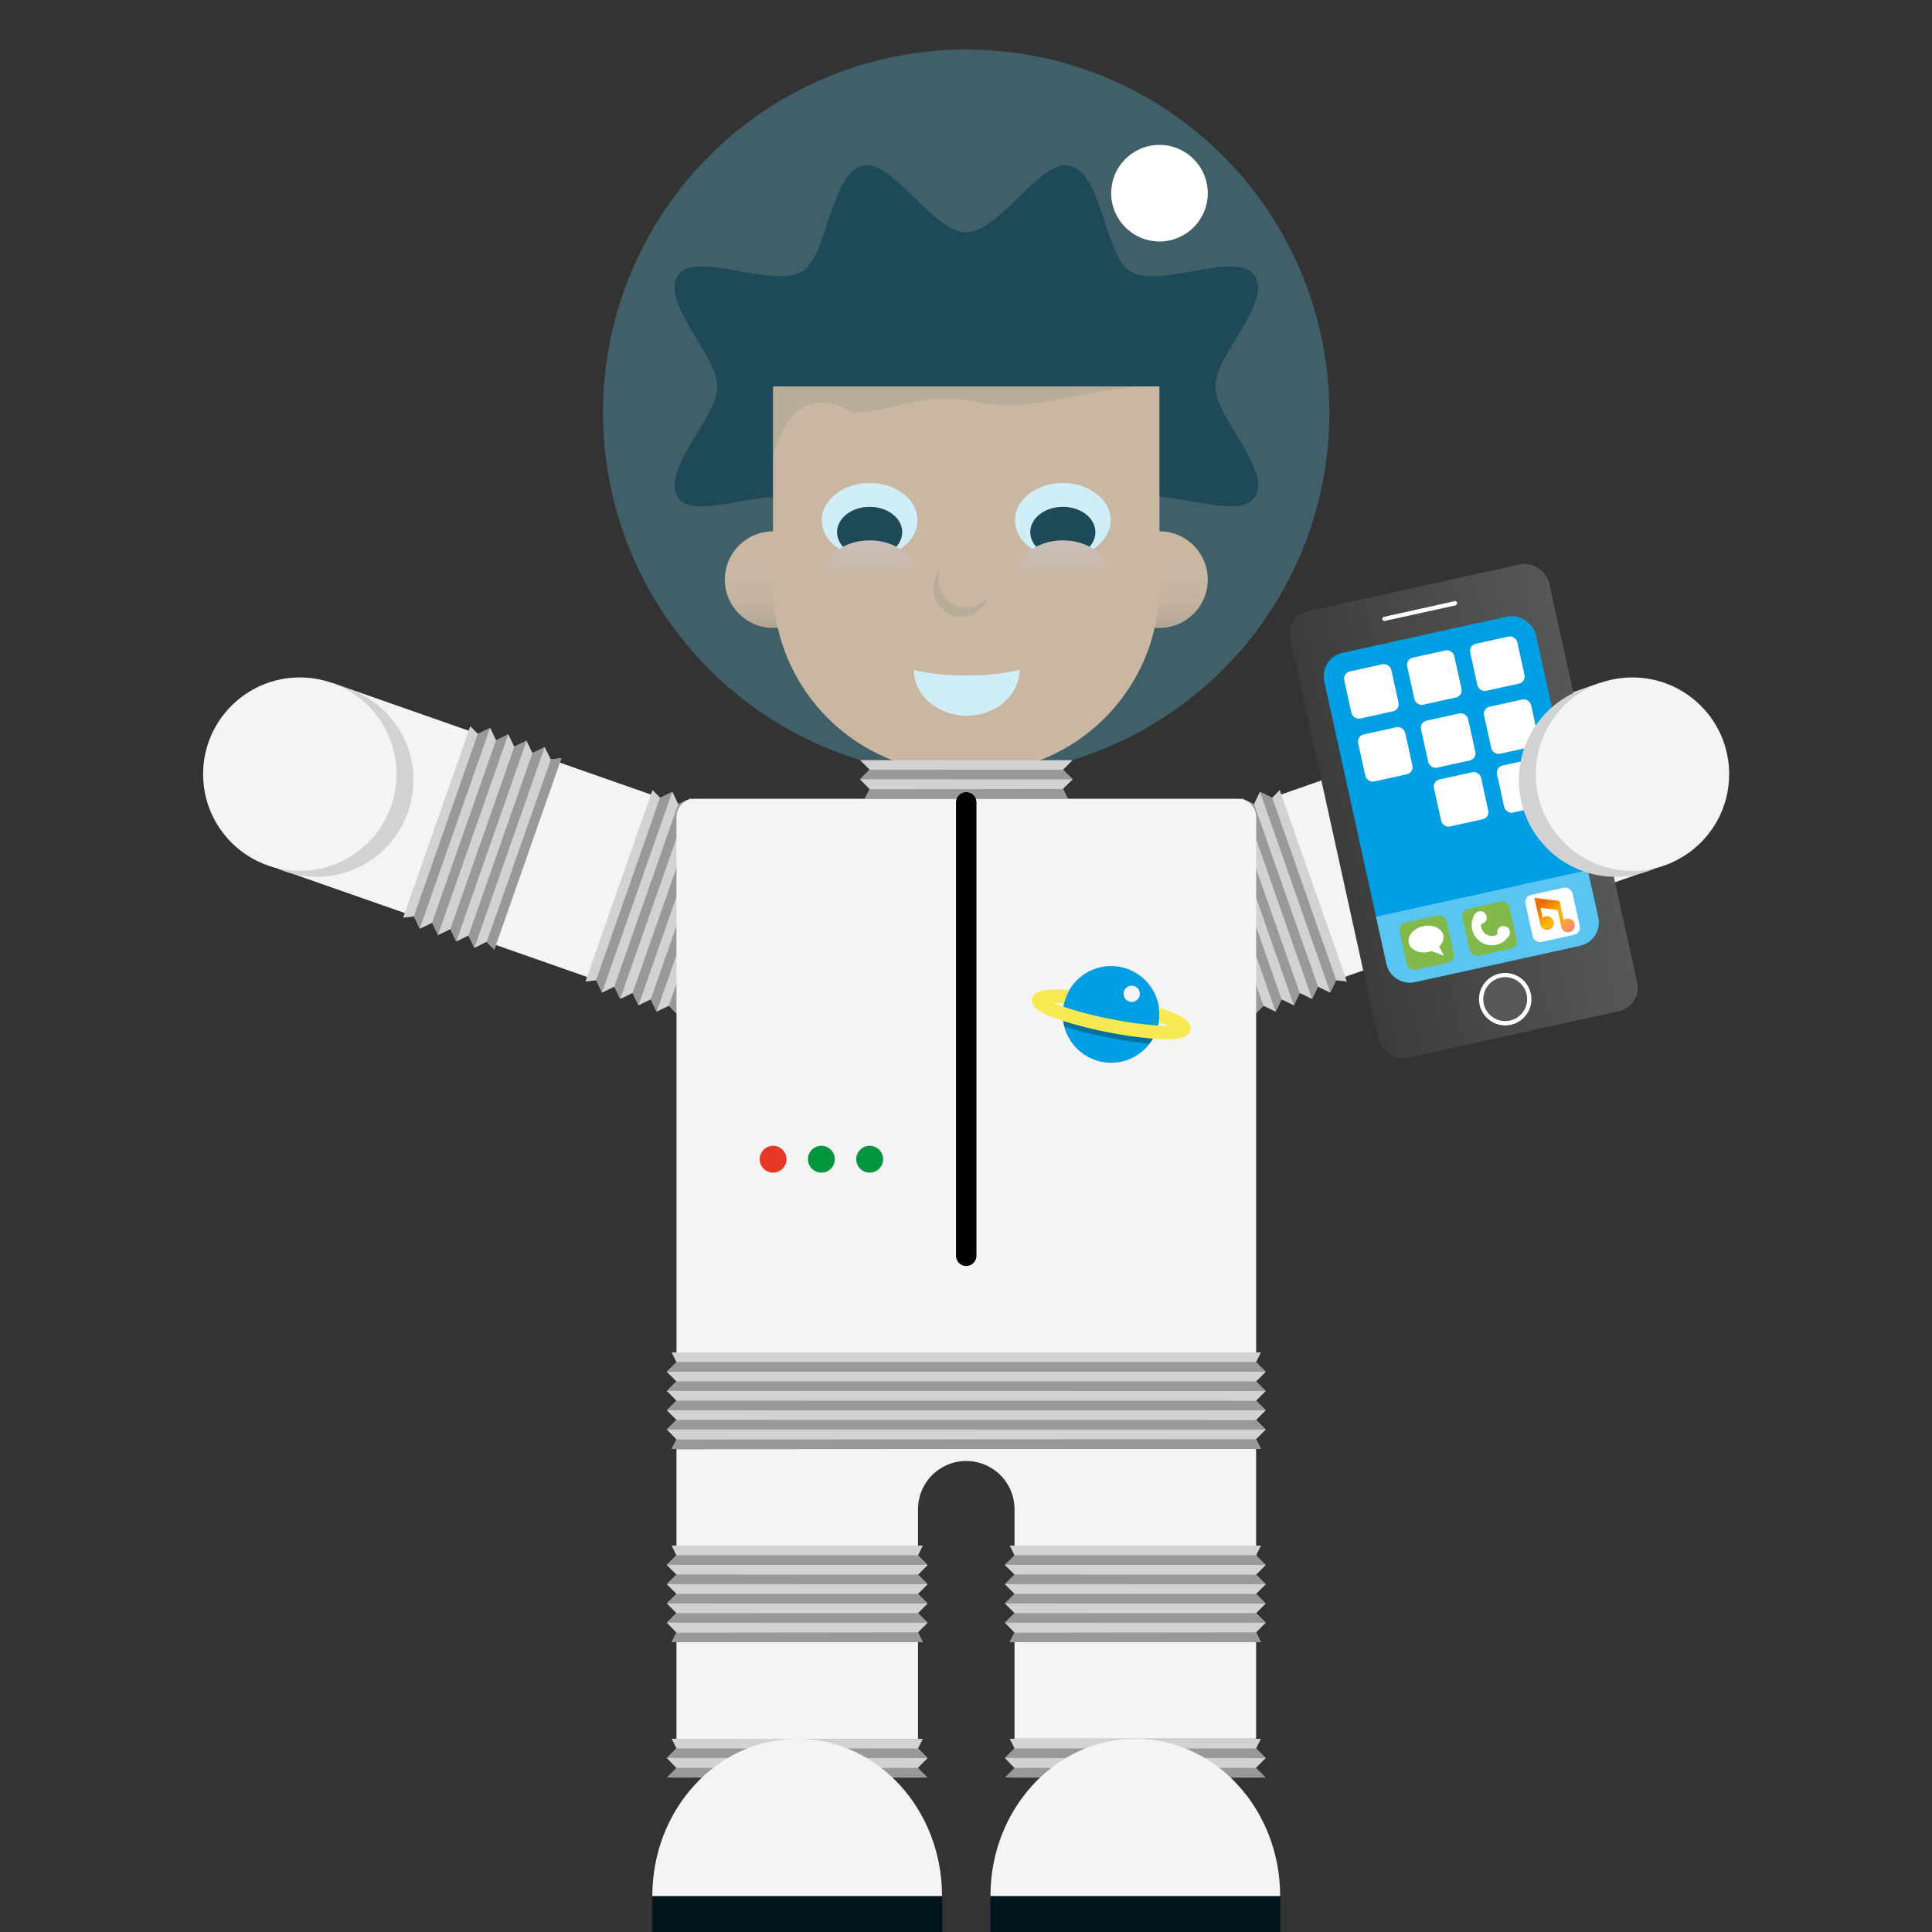 <svg xmlns="http://www.w3.org/2000/svg" xmlns:xlink="http://www.w3.org/1999/xlink" viewBox="0 0 566.93 566.93"><rect x="0" y="0" width="566.93" height="566.93" fill="#333333" stroke="none"/><defs><style>.cls-1{isolation:isolate;}.cls-2{fill:#f5b185;}.cls-3,.cls-8{fill:#00141b;}.cls-3{opacity:0.1;}.cls-16,.cls-27,.cls-3{mix-blend-mode:darken;}.cls-4{fill:#e6e6e6;}.cls-5{fill:#f5f4f5;}.cls-27,.cls-6{fill:#d2d2d2;}.cls-7{fill:#999;}.cls-9{fill:url(#Unbenannter_Verlauf_69);}.cls-10{fill:url(#Unbenannter_Verlauf_69-2);}.cls-11{fill:#fff;}.cls-12{fill:url(#Unbenannter_Verlauf_24);}.cls-13{fill:url(#Unbenannter_Verlauf_24-2);}.cls-14{fill:none;stroke:#000;stroke-linecap:round;stroke-miterlimit:10;stroke-width:6px;}.cls-15{fill:#009fe3;}.cls-16,.cls-20{opacity:0.3;}.cls-17{fill:#f7ea51;}.cls-18{fill:#009640;}.cls-19{fill:#e73825;}.cls-20{fill:#63c6e7;}.cls-21{fill:url(#Unbenannter_Verlauf_85);}.cls-22{fill:url(#Unbenannter_Verlauf_85-2);}.cls-23{fill:#5bc5f2;}.cls-24{fill:#81ba4b;}.cls-25{fill:url(#Unbenannter_Verlauf_104);}.cls-26{fill:url(#Unbenannter_Verlauf_104-2);}</style><linearGradient id="Unbenannter_Verlauf_69" x1="340.16" y1="184.25" x2="340.16" y2="155.91" gradientTransform="matrix(-1, 0, 0, 1, 567.01, 0)" gradientUnits="userSpaceOnUse"><stop offset="0" stop-color="#d19872"/><stop offset="0.12" stop-color="#e0a27a"/><stop offset="0.28" stop-color="#edab80"/><stop offset="0.49" stop-color="#f4b084"/><stop offset="1" stop-color="#f6b185"/></linearGradient><linearGradient id="Unbenannter_Verlauf_69-2" x1="226.77" y1="184.25" x2="226.77" y2="155.91" xlink:href="#Unbenannter_Verlauf_69"/><linearGradient id="Unbenannter_Verlauf_24" x1="311.82" y1="180.44" x2="311.82" y2="158.57" gradientTransform="matrix(-1, 0, 0, 1, 567.01, 0)" gradientUnits="userSpaceOnUse"><stop offset="0.51" stop-color="#f5b185"/><stop offset="1" stop-color="#f6bca8"/></linearGradient><linearGradient id="Unbenannter_Verlauf_24-2" x1="255.13" y1="180.44" x2="255.13" y2="158.57" xlink:href="#Unbenannter_Verlauf_24"/><linearGradient id="Unbenannter_Verlauf_85" x1="908.76" y1="192.27" x2="986.5" y2="192.27" gradientTransform="matrix(1, 0, 0, -1, -518.1, 430.25)" gradientUnits="userSpaceOnUse"><stop offset="0" stop-color="#575756"/><stop offset="1" stop-color="#3c3c3b"/></linearGradient><linearGradient id="Unbenannter_Verlauf_85-2" x1="15169.8" y1="-6962.66" x2="15183.94" y2="-6962.66" gradientTransform="matrix(0.98, -0.22, -0.22, -0.98, -15877.27, -3243.38)" xlink:href="#Unbenannter_Verlauf_85"/><linearGradient id="Unbenannter_Verlauf_104" x1="925.35" y1="234.09" x2="932.63" y2="221.48" gradientTransform="matrix(-0.98, 0.22, 0.22, 0.98, 1313.66, -153.55)" gradientUnits="userSpaceOnUse"><stop offset="0" stop-color="#ee76ab"/><stop offset="0.61" stop-color="#fbb800"/><stop offset="1" stop-color="#ed6d05"/></linearGradient><linearGradient id="Unbenannter_Verlauf_104-2" x1="932.88" y1="221.62" x2="932.88" y2="221.62" xlink:href="#Unbenannter_Verlauf_104"/></defs><g class="cls-1"><g id="FIGUREN"><rect class="cls-2" x="370.42" y="241.09" width="56.69" height="28.35" transform="translate(-61.99 146.26) rotate(-19.31)"/><rect class="cls-2" x="423.92" y="222.34" width="56.69" height="28.35" transform="translate(-52.77 162.9) rotate(-19.31)"/><circle class="cls-2" cx="479.03" cy="227.17" r="14.14"/><circle class="cls-3" cx="476.19" cy="228.13" r="14.17"/><circle class="cls-2" cx="478.99" cy="227.15" r="14.17"/><circle class="cls-2" cx="372.02" cy="264.64" r="14.17"/><path class="cls-4" d="M358.65,269.32A14.18,14.18,0,0,0,376.72,278L457,249.89l-9.38-26.75-80.24,28.12A14.17,14.17,0,0,0,358.65,269.32Z"/><path class="cls-5" d="M355,219.86h99.2a28.35,28.35,0,0,1,28.35,28.35v0a28.35,28.35,0,0,1-28.35,28.35H355a0,0,0,0,1,0,0V219.86A0,0,0,0,1,355,219.86Z" transform="translate(896.11 343.93) rotate(160.69)"/><polygon class="cls-6" points="421.96 278.67 424.21 276.38 427.81 278.13 429.53 274.52 433.13 276.26 434.86 272.65 438.46 274.39 440.19 270.78 443.79 272.52 445.52 268.92 448.71 269.3 429.01 213.08 426.76 215.38 423.16 213.63 421.44 217.24 417.84 215.5 416.11 219.11 412.51 217.37 410.79 220.98 407.18 219.24 405.37 222.87 402.26 222.46 421.96 278.67"/><polygon class="cls-7" points="421.96 278.67 402.26 222.46 405.37 222.87 424.21 276.38 421.96 278.67"/><polygon class="cls-7" points="427.81 278.13 407.18 219.24 410.79 220.98 429.53 274.52 427.81 278.13"/><polygon class="cls-7" points="433.13 276.26 412.5 217.37 416.1 219.11 434.85 272.65 433.13 276.26"/><polygon class="cls-7" points="438.49 274.38 417.87 215.49 421.47 217.23 440.22 270.77 438.49 274.38"/><polygon class="cls-7" points="443.84 272.51 423.21 213.62 426.81 215.36 445.56 268.9 443.84 272.51"/><polygon class="cls-6" points="368.49 297.42 370.73 295.13 374.33 296.87 376.06 293.26 379.66 295 381.38 291.39 384.99 293.13 386.71 289.53 390.31 291.27 392.05 287.66 395.24 288.04 375.53 231.82 373.29 234.12 369.69 232.38 367.96 235.99 364.36 234.24 362.64 237.85 359.04 236.11 357.31 239.72 353.71 237.98 351.89 241.62 348.78 241.2 368.49 297.42"/><polygon class="cls-7" points="374.33 296.87 353.71 237.98 357.31 239.72 376.06 293.26 374.33 296.87"/><polygon class="cls-7" points="379.65 295 359.03 236.11 362.63 237.85 381.38 291.39 379.65 295"/><polygon class="cls-7" points="385.02 293.12 364.4 234.23 368 235.97 386.75 289.51 385.02 293.12"/><polygon class="cls-7" points="390.36 291.25 369.74 232.36 373.34 234.1 392.09 287.64 390.36 291.25"/><polygon class="cls-7" points="368.51 297.4 348.81 241.19 351.92 241.6 370.76 295.12 368.51 297.4"/><rect class="cls-2" x="139.9" y="241.09" width="56.69" height="28.35" transform="translate(242.59 551.81) rotate(-160.69)"/><rect class="cls-2" x="86.4" y="222.34" width="56.69" height="28.35" transform="translate(144.8 497.66) rotate(-160.69)"/><circle class="cls-2" cx="87.98" cy="227.17" r="14.14"/><circle class="cls-3" cx="90.82" cy="228.13" r="14.17"/><circle class="cls-2" cx="88.03" cy="227.15" r="14.17"/><circle class="cls-2" cx="195" cy="264.64" r="14.17"/><path class="cls-4" d="M208.36,269.32A14.17,14.17,0,0,1,190.3,278l-80.25-28.12,9.38-26.75,80.24,28.12A14.17,14.17,0,0,1,208.36,269.32Z"/><path class="cls-5" d="M84.45,219.86h99.2A28.35,28.35,0,0,1,212,248.21v0a28.35,28.35,0,0,1-28.35,28.35H84.45a0,0,0,0,1,0,0V219.86A0,0,0,0,1,84.45,219.86Z" transform="translate(90.44 -35.05) rotate(19.31)"/><polygon class="cls-6" points="145.05 278.67 142.81 276.38 139.21 278.13 137.48 274.52 133.88 276.26 132.16 272.65 128.55 274.39 126.83 270.78 123.22 272.52 121.49 268.92 118.3 269.3 138 213.08 140.25 215.38 143.85 213.63 145.58 217.24 149.18 215.5 150.9 219.11 154.5 217.37 156.23 220.98 159.83 219.24 161.65 222.87 164.76 222.46 145.05 278.67"/><polygon class="cls-7" points="145.05 278.67 164.76 222.46 161.65 222.87 142.81 276.38 145.05 278.67"/><polygon class="cls-7" points="139.21 278.13 159.83 219.24 156.23 220.98 137.48 274.52 139.21 278.13"/><polygon class="cls-7" points="133.89 276.26 154.51 217.37 150.91 219.11 132.16 272.65 133.89 276.26"/><polygon class="cls-7" points="128.52 274.38 149.14 215.49 145.54 217.23 126.79 270.77 128.52 274.38"/><polygon class="cls-7" points="123.18 272.51 143.8 213.62 140.2 215.36 121.45 268.9 123.18 272.51"/><circle class="cls-6" cx="92.94" cy="228.91" r="28.38"/><circle class="cls-5" cx="87.98" cy="227.17" r="28.38"/><polygon class="cls-6" points="198.53 297.42 196.28 295.13 192.68 296.87 190.95 293.26 187.35 295 185.63 291.39 182.03 293.13 180.3 289.53 176.7 291.27 174.97 287.66 171.78 288.04 191.48 231.82 193.72 234.12 197.32 232.38 199.05 235.99 202.65 234.24 204.37 237.85 207.97 236.11 209.7 239.72 213.3 237.98 215.12 241.62 218.23 241.2 198.53 297.42"/><polygon class="cls-7" points="192.68 296.87 213.3 237.98 209.7 239.72 190.95 293.26 192.68 296.87"/><polygon class="cls-7" points="187.36 295 207.99 236.11 204.38 237.85 185.63 291.39 187.36 295"/><polygon class="cls-7" points="181.99 293.12 202.62 234.23 199.01 235.97 180.27 289.51 181.99 293.12"/><polygon class="cls-7" points="176.65 291.25 197.27 232.36 193.67 234.1 174.92 287.64 176.65 291.25"/><polygon class="cls-7" points="198.5 297.4 218.2 241.19 215.09 241.6 196.25 295.12 198.5 297.4"/><polygon class="cls-6" points="370 521.6 368.58 518.72 371.41 515.9 368.58 513.08 370.01 510.25 296.29 510.24 297.71 513.06 294.87 515.88 297.7 518.8 296.28 521.6 370 521.6"/><polygon class="cls-7" points="371.41 515.9 294.87 515.88 297.71 513.06 368.58 513.08 371.41 515.9"/><polygon class="cls-7" points="371.41 521.6 294.87 521.58 297.71 518.76 368.58 518.77 371.41 521.6"/><polygon class="cls-6" points="270.79 521.6 269.38 518.72 272.21 515.9 269.38 513.08 270.8 510.25 197.09 510.24 198.5 513.06 195.67 515.88 198.5 518.8 197.08 521.6 270.79 521.6"/><polygon class="cls-7" points="272.21 515.9 195.67 515.88 198.5 513.06 269.38 513.08 272.21 515.9"/><polygon class="cls-7" points="272.21 521.6 195.67 521.58 198.5 518.76 269.38 518.77 272.21 521.6"/><path class="cls-5" d="M268.07,425.2H368.59v85H297.7V442.88a14.16,14.16,0,0,0-14.16-14.16h0a14.16,14.16,0,0,0-14.16,14.16v67.36H198.5v-85Z"/><rect class="cls-8" x="290.64" y="556.37" width="85.03" height="10.56" transform="translate(666.31 1123.3) rotate(-180)"/><circle class="cls-9" cx="226.86" cy="170.08" r="14.17"/><circle class="cls-10" cx="340.24" cy="170.08" r="14.17"/><path class="cls-8" d="M210.51,113.39c0,9.32-17.26,25.11-11.32,32.86,5.27,6.87,27.26-4.11,36.06.78,7.68,4.26,8.31,28.87,17.92,31.11,8.7,2,20.65-19.56,30.38-19.56s21.68,21.59,30.38,19.56c9.61-2.24,10.24-26.85,17.92-31.11,8.79-4.89,30.79,6.09,36.06-.78,5.94-7.75-11.32-23.54-11.32-32.86s17.26-25.11,11.32-32.87c-5.27-6.87-27.27,4.11-36.06-.77-7.68-4.27-8.31-28.88-17.92-31.12-8.7-2-20.65,19.56-30.38,19.56S261.87,46.6,253.17,48.63c-9.61,2.24-10.24,26.85-17.92,31.12-8.8,4.88-30.8-6.1-36.06.77C193.24,88.28,210.51,104.06,210.51,113.39Z"/><path class="cls-2" d="M281.68,113.39h3.72a54.83,54.83,0,0,1,54.83,54.83v58.55a0,0,0,0,1,0,0H226.84a0,0,0,0,1,0,0V168.22A54.83,54.83,0,0,1,281.68,113.39Z" transform="translate(567.07 340.16) rotate(-180)"/><ellipse class="cls-11" cx="283.67" cy="196.46" rx="15.53" ry="13.56"/><ellipse class="cls-2" cx="283.54" cy="188.23" rx="28.35" ry="10.01"/><ellipse class="cls-11" cx="255.19" cy="152.67" rx="14.04" ry="10.94"/><ellipse class="cls-8" cx="255.19" cy="156.16" rx="9.56" ry="7.44"/><ellipse class="cls-12" cx="255.19" cy="169.5" rx="14.04" ry="10.94"/><ellipse class="cls-11" cx="311.88" cy="152.67" rx="14.04" ry="10.94"/><ellipse class="cls-8" cx="311.88" cy="156.16" rx="9.56" ry="7.44"/><ellipse class="cls-13" cx="311.88" cy="169.5" rx="14.04" ry="10.94"/><circle class="cls-3" cx="282.04" cy="172.82" r="8.16"/><circle class="cls-2" cx="283.54" cy="170.06" r="8.16"/><path class="cls-5" d="M198.51,396.85h170.1V239.72a5.34,5.34,0,0,0-5.34-5.33H203.84a5.33,5.33,0,0,0-5.33,5.33Z"/><path class="cls-5" d="M290.64,556.37c0-25.48,19-46.13,42.5-46.13s42.51,20.65,42.51,46.13Z"/><rect class="cls-8" x="191.42" y="556.37" width="85.03" height="10.56" transform="translate(467.88 1123.3) rotate(-180)"/><path class="cls-5" d="M191.42,556.37c0-25.48,19-46.13,42.51-46.13s42.5,20.65,42.5,46.13Z"/><polygon class="cls-6" points="370 481.89 368.59 479.01 371.42 476.19 368.59 473.37 371.42 470.55 368.59 467.73 371.42 464.9 368.59 462.08 371.42 459.26 368.59 456.43 370 453.54 296.29 453.54 297.72 456.42 294.88 459.24 297.72 462.06 294.88 464.89 297.72 467.71 294.88 470.53 297.72 473.35 294.88 476.18 297.71 479.09 296.29 481.89 370 481.89"/><polygon class="cls-7" points="370 481.89 296.29 481.89 297.71 479.09 368.59 479.01 370 481.89"/><polygon class="cls-7" points="371.42 476.19 294.88 476.18 297.72 473.35 368.59 473.37 371.42 476.19"/><polygon class="cls-7" points="371.42 470.56 294.88 470.54 297.72 467.72 368.59 467.73 371.42 470.56"/><polygon class="cls-7" points="371.42 464.87 294.88 464.85 297.72 462.03 368.59 462.04 371.42 464.87"/><polygon class="cls-7" points="371.42 459.2 294.88 459.19 297.72 456.37 368.59 456.38 371.42 459.2"/><polygon class="cls-6" points="270.79 481.89 269.38 479.01 272.21 476.19 269.38 473.37 272.21 470.55 269.38 467.73 272.21 464.9 269.38 462.08 272.21 459.26 269.38 456.43 270.79 453.54 197.08 453.54 198.5 456.42 195.67 459.24 198.5 462.06 195.67 464.89 198.5 467.71 195.67 470.53 198.5 473.35 195.67 476.18 198.5 479.09 197.08 481.89 270.79 481.89"/><polygon class="cls-7" points="270.79 481.89 197.08 481.89 198.5 479.09 269.38 479.01 270.79 481.89"/><polygon class="cls-7" points="272.21 476.19 195.67 476.18 198.5 473.35 269.38 473.37 272.21 476.19"/><polygon class="cls-7" points="272.21 470.56 195.67 470.54 198.5 467.72 269.38 467.73 272.21 470.56"/><polygon class="cls-7" points="272.21 464.87 195.67 464.85 198.5 462.03 269.38 462.04 272.21 464.87"/><polygon class="cls-7" points="272.21 459.2 195.67 459.19 198.5 456.37 269.38 456.38 272.21 459.2"/><polygon class="cls-6" points="370 425.2 368.59 422.32 371.42 419.5 368.59 416.68 371.42 413.85 368.59 411.03 371.42 408.21 368.59 405.39 371.42 402.56 368.59 399.74 370 396.85 197.08 396.85 198.51 399.73 195.68 402.55 198.51 405.37 195.68 408.19 198.51 411.01 195.68 413.84 198.51 416.66 195.68 419.48 198.51 422.4 197.08 425.2 370 425.2"/><polygon class="cls-7" points="370 425.2 197.08 425.2 198.51 422.4 368.59 422.32 370 425.2"/><polygon class="cls-7" points="371.42 419.5 195.68 419.48 198.51 416.66 368.59 416.68 371.42 419.5"/><polygon class="cls-7" points="371.42 413.86 195.68 413.85 198.51 411.02 368.59 411.04 371.42 413.86"/><polygon class="cls-7" points="371.42 408.17 195.68 408.16 198.51 405.34 368.59 405.35 371.42 408.17"/><polygon class="cls-7" points="371.42 402.51 195.68 402.5 198.51 399.67 368.59 399.69 371.42 402.51"/><polygon class="cls-6" points="313.34 234.39 311.92 231.51 314.76 228.69 311.92 225.87 314.76 223.05 252.36 223.03 255.19 225.85 252.36 228.68 255.19 231.59 253.77 234.39 313.34 234.39"/><polygon class="cls-7" points="313.34 234.39 253.77 234.39 255.19 231.59 311.92 231.51 313.34 234.39"/><polygon class="cls-7" points="314.76 228.69 252.36 228.68 255.19 225.85 311.92 225.87 314.76 228.69"/><line class="cls-14" x1="283.53" y1="235.45" x2="283.53" y2="368.49"/><circle class="cls-15" cx="326.04" cy="297.67" r="14.19"/><path class="cls-16" d="M325.84,300.51a107.59,107.59,0,0,0,13.56,1.89,14,14,0,0,1-2.08,3.85,121,121,0,0,1-12.26-1.82,116.17,116.17,0,0,1-12.74-3.21,13.82,13.82,0,0,1-.47-3.55c0-.27,0-.53,0-.8l.16.05A103.78,103.78,0,0,0,325.84,300.51Z"/><path class="cls-17" d="M302.91,293.1c.4-2,2.45-3.22,10.89-2.57a13.67,13.67,0,0,0-1.56,3.9c-1.2-.07-2.17-.08-2.95-.07l.6.25.16.06c.59.24,1.26.48,2,.74h0A104,104,0,0,0,325.84,299a106.18,106.18,0,0,0,14,1.93c.88.05,1.66.07,2.36.08h.7c-.74-.32-1.69-.69-2.87-1.09a13.72,13.72,0,0,0,.2-2.24,14,14,0,0,0-.16-2c8.16,2.62,9.61,4.52,9.21,6.55s-2.93,2.75-6.69,2.75c-.64,0-1.32,0-2-.05l-1.26-.07-1-.07h0A127.24,127.24,0,0,1,312,299.61h0l-.87-.29-1.18-.41C305.36,297.25,302.41,295.62,302.91,293.1Z"/><circle class="cls-5" cx="332.09" cy="291.62" r="2.39"/><circle class="cls-18" cx="255.2" cy="340.16" r="3.94"/><circle class="cls-19" cx="226.86" cy="340.16" r="3.94"/><circle class="cls-18" cx="241.03" cy="340.16" r="3.94"/><path class="cls-3" d="M340.24,113.25c-21.77,0-36.94,8.58-53.9,4.66s-31.12,5.82-37.79,2.28c-16.86-9-21.69,13.51-21.69,13.51V113.25Z"/><path class="cls-20" d="M176.94,121.14A106.55,106.55,0,0,0,252.36,223l62.4,0A106.58,106.58,0,1,0,176.94,121.14Z"/><circle class="cls-11" cx="340.24" cy="56.69" r="14.17"/><rect class="cls-21" x="390.66" y="170.83" width="77.74" height="134.29" rx="7.06" transform="translate(900.19 378.03) rotate(167.58)"/><rect class="cls-15" x="396.97" y="185.05" width="63.61" height="98.95" rx="7" transform="translate(897.95 371.37) rotate(167.58)"/><path class="cls-11" d="M406.4,182.19l20.69-4.55a.62.62,0,0,0-.27-1.22L406.13,181a.62.62,0,1,0,.27,1.21Z"/><circle class="cls-22" cx="441.69" cy="293.2" r="7.07"/><path class="cls-11" d="M434.18,294.85a7.69,7.69,0,1,1,9.16,5.86A7.71,7.71,0,0,1,434.18,294.85Zm1.22-.27a6.44,6.44,0,1,0,4.91-7.68A6.46,6.46,0,0,0,435.4,294.58Z"/><rect class="cls-11" x="432.31" y="187.66" width="14.14" height="14.14" rx="2.12" transform="translate(910.36 290.43) rotate(167.58)"/><rect class="cls-11" x="413.83" y="191.73" width="14.14" height="14.14" rx="2.12" transform="translate(874.7 302.45) rotate(167.58)"/><rect class="cls-11" x="395.37" y="195.8" width="14.14" height="14.14" rx="2.12" transform="translate(839.07 314.45) rotate(167.58)"/><rect class="cls-11" x="436.38" y="206.14" width="14.14" height="14.14" rx="2.12" transform="translate(922.37 326.07) rotate(167.58)"/><rect class="cls-11" x="417.9" y="210.2" width="14.14" height="14.14" rx="2.12" transform="translate(886.71 338.09) rotate(167.58)"/><rect class="cls-11" x="399.43" y="214.27" width="14.14" height="14.14" rx="2.12" transform="translate(851.09 350.09) rotate(167.58)"/><rect class="cls-11" x="440.18" y="223.39" width="14.14" height="14.14" rx="2.12" transform="translate(933.59 359.36) rotate(167.58)"/><rect class="cls-11" x="421.7" y="227.46" width="14.14" height="14.14" rx="2.12" transform="translate(897.93 371.38) rotate(167.58)"/><path class="cls-23" d="M406.85,282.84,403.79,269l62.12-13.67L469,269.17a7,7,0,0,1-5.33,8.34l-48.45,10.67A7,7,0,0,1,406.85,282.84Z"/><rect class="cls-11" x="448.54" y="261.35" width="14.14" height="14.14" rx="2.12" transform="translate(958.27 432.6) rotate(167.58)"/><rect class="cls-24" x="430.06" y="265.42" width="14.14" height="14.14" rx="2.12" transform="translate(922.61 444.62) rotate(167.58)"/><rect class="cls-24" x="411.59" y="269.49" width="14.14" height="14.14" rx="2.12" transform="translate(886.99 456.63) rotate(167.58)"/><path class="cls-11" d="M432.81,268.26h0a1.88,1.88,0,1,1,1.79,2.88,3.22,3.22,0,0,0,4.82,3.08,1.88,1.88,0,1,1,3.36.41h0a5.92,5.92,0,1,1-10-6.37Z"/><ellipse class="cls-11" cx="418.45" cy="275.59" rx="5.18" ry="3.86" transform="translate(-49.47 96.42) rotate(-12.42)"/><polygon class="cls-11" points="419.35 278.8 423.7 280.46 421.81 276.73 419.35 278.8"/><path class="cls-25" d="M450.86,266.23l-.2-.91-.41-1.85,7.37.92.48,2.16.76,3.45a1.94,1.94,0,0,1,.79-.38,2,2,0,1,1-1.49,2.4h0l-1.1-5-5-.63.64,2.88a1.82,1.82,0,0,1,.78-.37,2,2,0,1,1-1.5,2.35s0-.07,0-.1Z"/><polygon class="cls-26" points="450.25 263.47 450.25 263.47 450.25 263.47 450.25 263.47"/><circle class="cls-27" cx="474.07" cy="228.91" r="28.38"/><circle class="cls-5" cx="479.03" cy="227.17" r="28.38"/></g></g></svg>